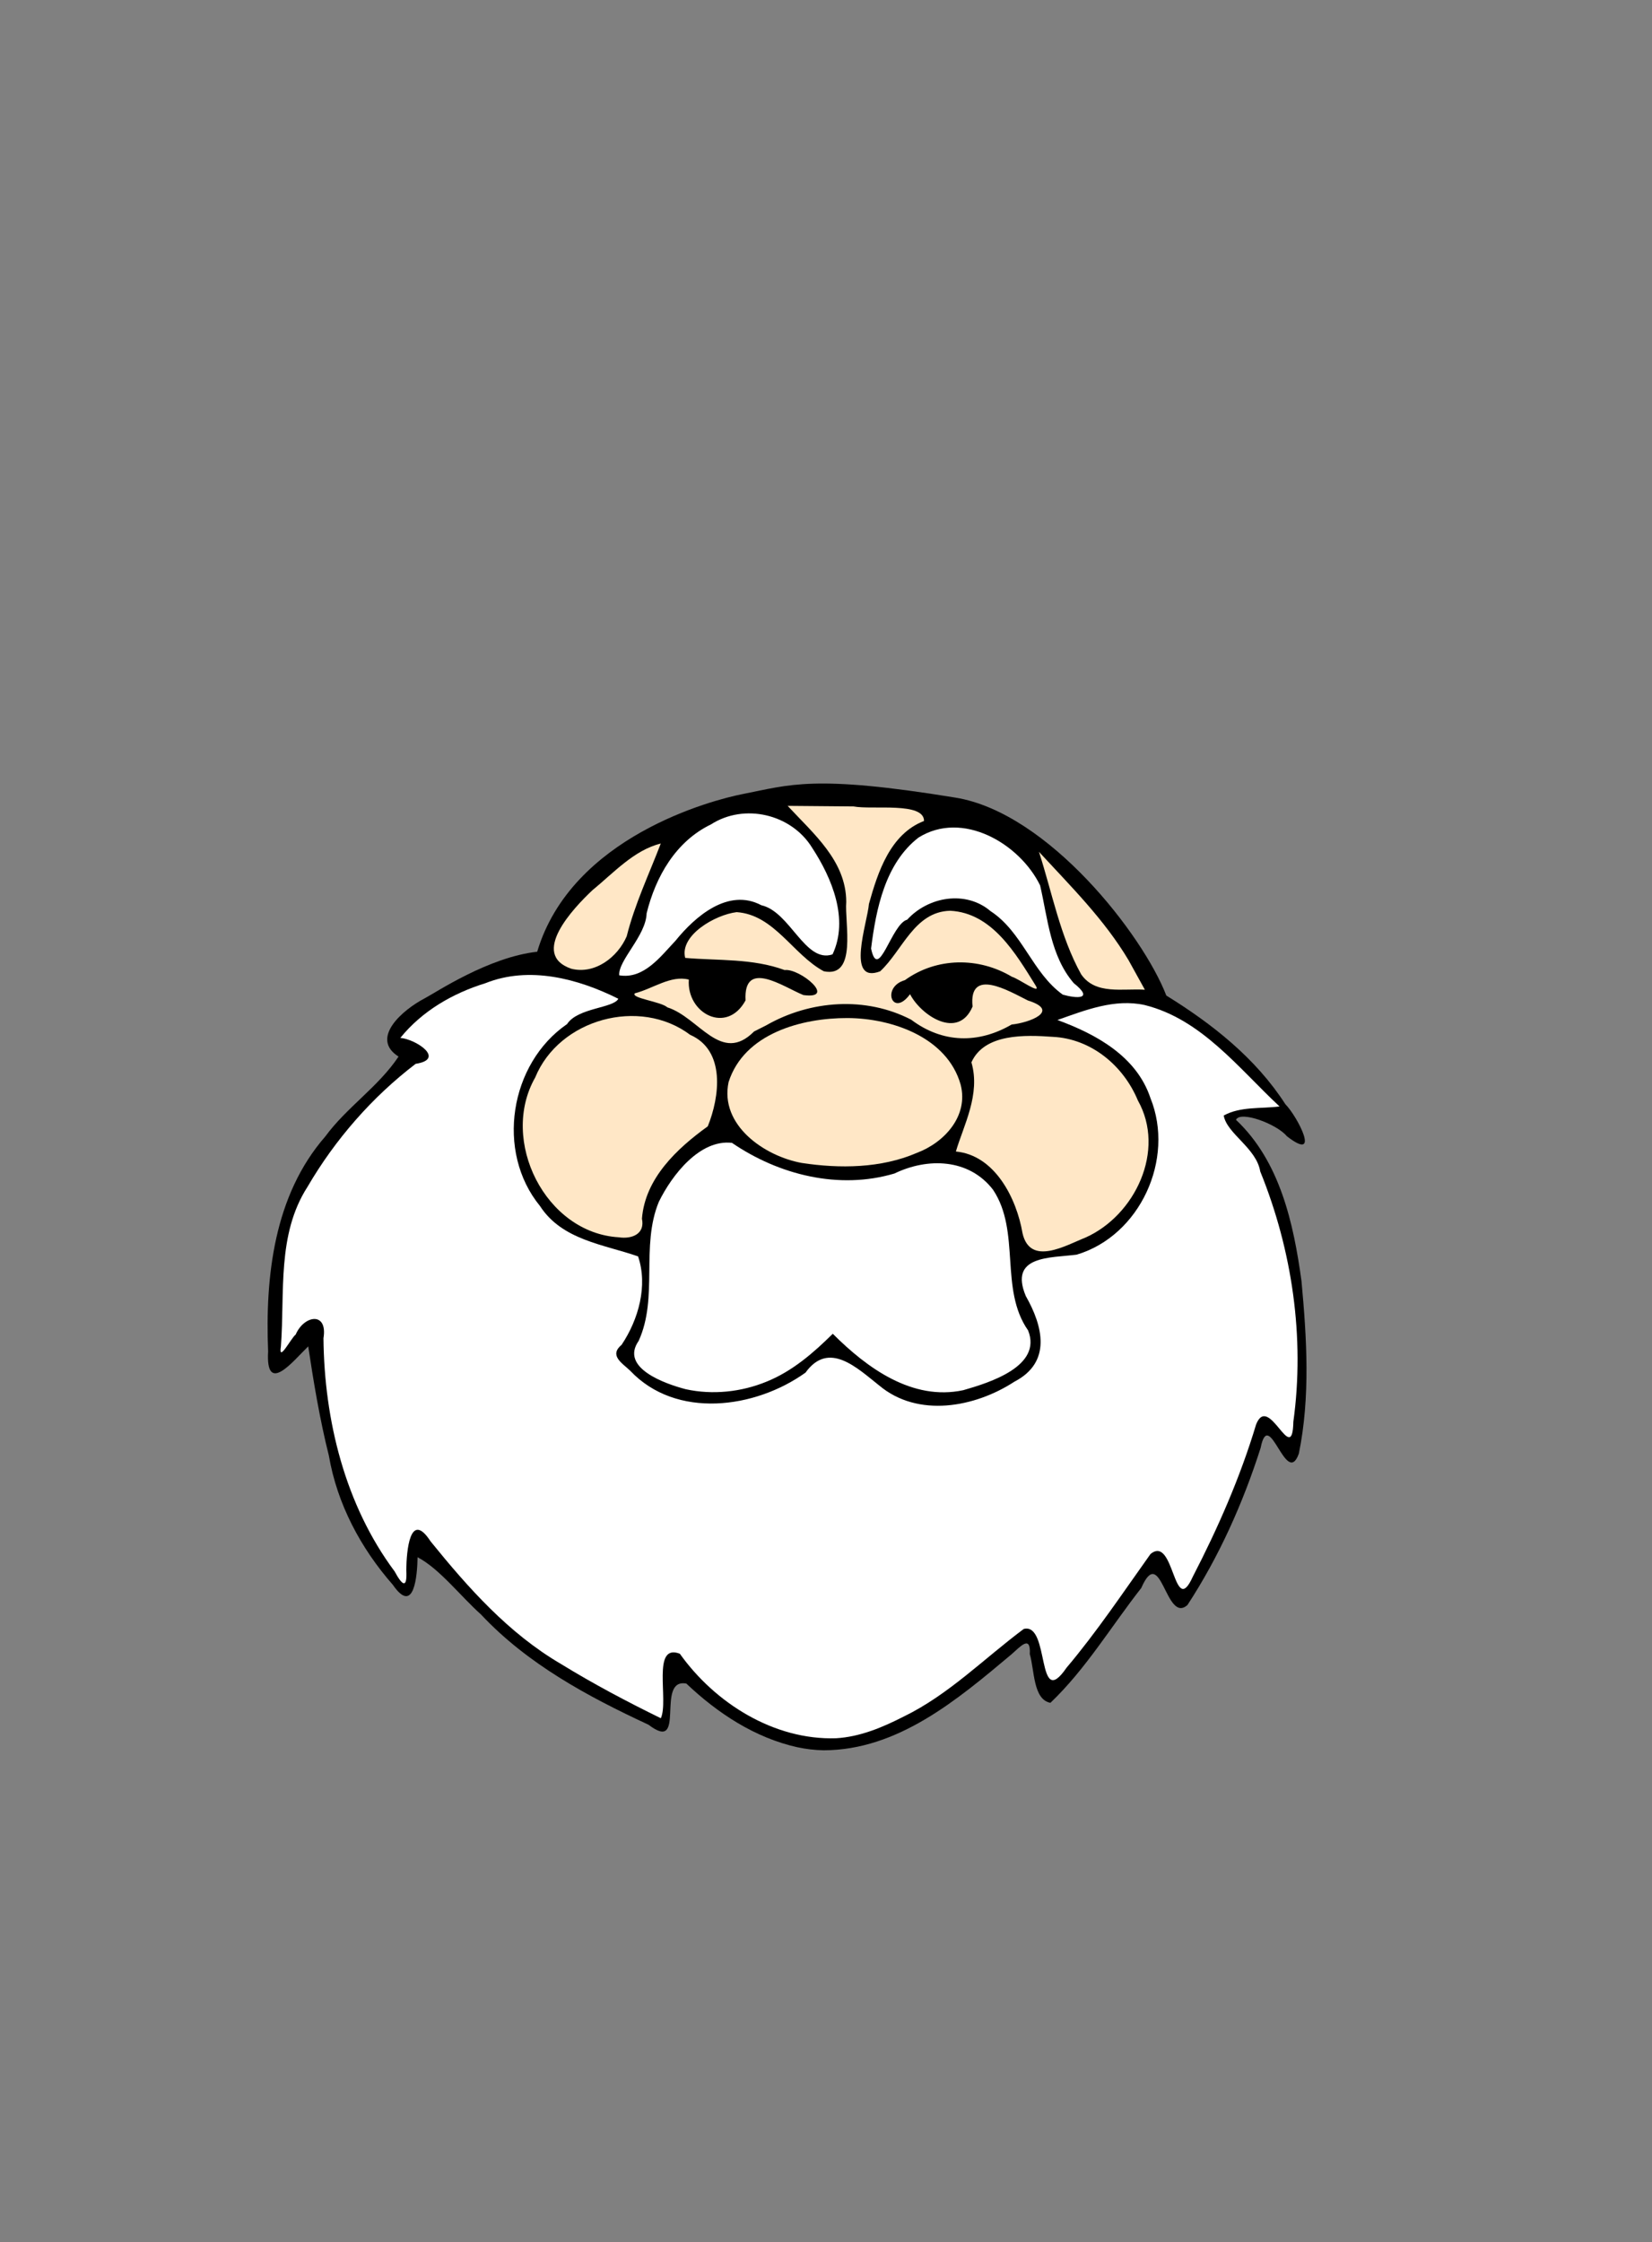<?xml version="1.0"?><svg width="233.63" height="317.002" xmlns="http://www.w3.org/2000/svg">
 <rect width="100%" height="100%" fill="#808080" stroke="none"/>
 <g>
  <title>Layer 1</title>
  <g id="layer2">
   <path d="m112.785,247.042c-6.027,-1.336 -11.305,-4.822 -15.716,-9.003c-4.449,-0.852 0.124,10.003 -5.349,5.819c-8.6,-3.997 -17.129,-8.587 -23.692,-15.586c-2.935,-2.628 -5.88,-6.483 -8.974,-8.098c-0.042,2.508 -0.462,8.299 -3.497,3.899c-4.552,-5.185 -7.878,-11.433 -9.05,-18.274c-1.271,-5.045 -2.171,-10.467 -2.919,-15.441c-2.143,2.092 -6.035,7.014 -5.67,0.705c-0.429,-10.587 0.835,-22.064 8.081,-30.374c3.037,-4.143 7.525,-7.038 10.363,-11.303c-4.088,-2.588 0.583,-6.617 3.704,-8.238c1.606,-0.839 9,-5.816 15.905,-6.585c4.862,-16.277 24.772,-21.455 29.058,-22.292c6.665,-1.301 9.993,-2.786 30.114,0.506c13.149,2.152 26.538,19.49 29.8,27.981c6.507,4.023 12.641,8.854 16.836,15.363c1.739,1.777 5.117,8.337 0.205,4.521c-1.402,-1.716 -6.57,-3.649 -7.19,-2.314c6.229,5.868 8.147,14.64 9.265,22.796c0.75,8.09 1.261,16.386 -0.372,24.394c-1.779,4.976 -4.213,-6.818 -5.405,-0.807c-2.488,7.788 -5.873,15.365 -10.349,22.215c-3.092,2.764 -3.707,-8.844 -6.532,-2.405c-4.253,5.423 -7.836,11.454 -12.847,16.236c-2.462,-0.459 -2.251,-4.627 -2.916,-6.875c0.145,-2.82 -1.351,-1.055 -2.603,0.028c-7.627,6.404 -16.048,13.531 -26.541,13.559c-1.247,-0.022 -2.492,-0.166 -3.711,-0.429z" id="path2288" fill="#000000"/>
   <path d="m127.828,242.688c6.367,-3.102 11.344,-8.199 16.952,-12.375c3.753,-0.96 1.731,11.768 6.05,5.486c4.302,-5.097 8.008,-10.658 11.872,-16.075c3.397,-2.826 3.249,9.257 5.978,3.216c3.578,-6.915 6.723,-14.09 8.964,-21.549c1.813,-4.531 5.134,6.174 5.264,-0.37c1.644,-11.911 -0.166,-24.283 -4.682,-35.395c-0.548,-3.32 -4.72,-5.326 -5.165,-7.907c2.394,-1.311 5.259,-0.935 7.893,-1.282c-5.802,-5.413 -11.031,-12.332 -19.065,-14.336c-4.254,-0.936 -8.396,0.721 -12.345,2.115c5.482,2.006 11.2,5.138 13.155,11.038c3.488,8.614 -1.469,19.467 -10.439,22.14c-3.758,0.48 -9.6,0.093 -7.189,5.85c2.401,4.216 3.712,9.349 -1.604,12.103c-5.576,3.636 -13.646,5.162 -19.151,0.524c-3.082,-2.431 -7.101,-6.384 -10.395,-1.804c-7.112,5.098 -18.299,6.627 -24.805,-0.272c-1.188,-1.119 -3.001,-2.156 -1.201,-3.665c2.388,-3.576 3.731,-8.358 2.323,-12.492c-4.842,-1.695 -10.745,-2.293 -13.872,-7.123c-6.294,-7.69 -4.292,-20.144 3.833,-25.726c1.493,-2.31 6.584,-2.241 7.244,-3.577c-5.712,-2.855 -12.599,-4.672 -18.791,-2.202c-4.635,1.432 -8.964,3.939 -12.038,7.737c2.209,0.178 6.462,3.001 2.166,3.668c-6.148,4.69 -11.393,10.705 -15.288,17.384c-4.347,6.738 -3.199,14.949 -3.764,22.556c-0.387,2.423 1.401,-1.13 2.091,-1.668c1.165,-2.735 4.556,-3.303 3.927,0.529c0.115,11.591 3.055,23.564 10.064,32.963c1.135,2.098 1.799,2.449 1.65,-0.222c0.025,-2.592 0.505,-8.533 3.436,-4.026c5.318,6.567 11.029,12.997 18.409,17.316c4.575,2.812 9.331,5.332 14.154,7.69c1.15,-2.536 -1.343,-10.649 2.684,-9.123c4.975,6.979 13.317,12.238 22.098,11.953c3.4,-0.199 6.593,-1.547 9.587,-3.081z" id="path2286" fill="#ffffff"/>
   <path d="m108.413,195.345c3.633,-1.468 6.609,-4.048 9.359,-6.768c4.827,4.824 11.246,9.529 18.464,7.975c3.788,-1.084 11.173,-3.401 9.161,-8.446c-4.094,-5.84 -1.003,-13.977 -4.963,-19.898c-3.412,-4.425 -9.245,-4.556 -13.932,-2.293c-7.846,2.334 -16.348,0.205 -22.983,-4.329c-4.558,-0.535 -8.498,4.566 -10.341,8.329c-2.605,6.286 -0.041,13.499 -2.86,19.674c-2.666,3.815 3.736,6.065 6.669,6.83c3.799,0.828 7.839,0.397 11.427,-1.074z" id="path2284" fill="#ffffff"/>
   <path d="m153.515,174.974c7.016,-3.134 11.381,-12.322 7.407,-19.381c-2.039,-4.923 -6.601,-8.736 -12.044,-8.998c-3.889,-0.276 -9.658,-0.492 -11.499,3.604c1.326,4.525 -1.115,8.924 -2.197,12.611c5.524,0.515 8.593,6.641 9.426,11.555c1.085,4.729 6.172,1.684 8.907,0.61z" id="path2282" fill="#ffe7c6"/>
   <path d="m90.785,172.306c0.448,-5.71 4.961,-9.926 9.309,-13.056c1.684,-4.15 2.553,-10.727 -2.493,-12.94c-7.14,-5.365 -18.53,-2.239 -21.912,6.032c-5.08,8.906 1.442,21.994 11.828,22.595c1.819,0.275 3.73,-0.441 3.268,-2.632z" id="path2280" fill="#ffe7c6"/>
   <path d="m129.642,163.011c3.917,-1.462 7.364,-5.231 6.212,-9.668c-1.889,-6.673 -9.7,-9.378 -16.002,-9.405c-6.475,-0.016 -14.61,2.17 -16.813,9.052c-1.295,6.094 5.075,10.482 10.349,11.437c5.361,0.816 11.207,0.76 16.254,-1.416z" id="path2278" fill="#ffe7c6"/>
   <path d="m108.395,144.95c6.213,-3.545 14.041,-4.108 20.468,-0.777c4.444,3.339 9.505,3.415 14.207,0.681c2.455,-0.236 6.998,-1.926 2.291,-3.402c-2.65,-1.315 -8.401,-4.771 -7.819,0.865c-2.044,4.776 -7.297,1.237 -8.842,-1.753c-2.486,3.395 -4.117,-1.017 -0.725,-1.984c4.477,-3.239 10.44,-3.29 15.141,-0.473c0.946,0.257 4.214,2.65 3.358,1.251c-2.828,-4.547 -6.165,-10.297 -12.104,-10.589c-5.074,0.131 -6.741,5.645 -9.901,8.566c-4.909,1.849 -1.788,-6.895 -1.583,-9.526c1.258,-4.512 3.014,-9.894 7.793,-11.735c0.009,-2.732 -7.265,-1.548 -9.97,-2.054c-3.105,-0.034 -6.211,-0.053 -9.316,-0.081c3.618,3.913 8.274,7.77 8.285,13.576c-0.25,2.963 1.6,10.81 -3.179,9.807c-4.371,-2.351 -6.994,-7.995 -12.319,-8.357c-3.066,0.368 -8.095,3.298 -7.278,6.47c4.689,0.405 9.54,0.051 14.061,1.719c2.158,-0.279 7.473,4.174 2.653,3.534c-2.794,-1.133 -8.499,-5.186 -8.177,0.75c-2.649,4.88 -8.363,1.855 -8.023,-2.934c-2.535,-0.667 -5.111,1.299 -7.628,1.933c-0.657,0.685 3.703,1.173 4.593,1.99c4.482,1.413 7.585,8.117 12.262,3.409c0.584,-0.294 1.168,-0.588 1.752,-0.884z" id="path2276" fill="#ffe7c6"/>
   <path d="m151.85,139.002c-3.307,-3.861 -3.667,-9.13 -4.756,-13.821c-2.904,-5.931 -10.98,-10.652 -17.196,-6.76c-4.718,3.657 -6.006,10.097 -6.709,15.693c1.04,4.865 2.883,-3.512 5.106,-4.082c2.969,-3.262 8.29,-4.191 11.788,-1.211c4.513,2.944 5.912,8.737 10.22,11.81c1.924,0.541 4.5,0.729 1.547,-1.629z" id="path2274" fill="#ffffff"/>
   <path d="m159.599,135.751c-3.409,-5.731 -8.175,-10.445 -12.667,-15.314c1.877,5.803 2.992,11.952 5.968,17.319c2.031,2.958 5.937,1.961 9.013,2.181c-0.771,-1.395 -1.543,-2.791 -2.314,-4.186z" id="path2272" fill="#ffe7c6"/>
   <path d="m88.631,132.376c1.139,-4.539 3.154,-8.769 4.817,-13.109c-3.77,0.908 -6.711,4.184 -9.689,6.618c-2.655,2.504 -8.877,9.057 -2.968,11.081c3.338,0.847 6.569,-1.633 7.841,-4.59z" id="path2268" fill="#ffe7c6"/>
   <path d="m95.519,133.02c2.793,-3.456 7.47,-7.517 12.153,-5.032c4.087,0.921 6.188,8.262 10.068,6.949c2.336,-4.96 -0.077,-10.773 -2.87,-15.048c-2.922,-4.786 -9.586,-6.376 -14.33,-3.324c-4.974,2.399 -7.815,7.38 -9.093,12.564c-0.089,3.185 -4.033,6.641 -3.876,8.767c3.473,0.592 5.857,-2.67 7.949,-4.876z" id="path2266" fill="#ffffff"/>
  </g>
 </g>
</svg>
